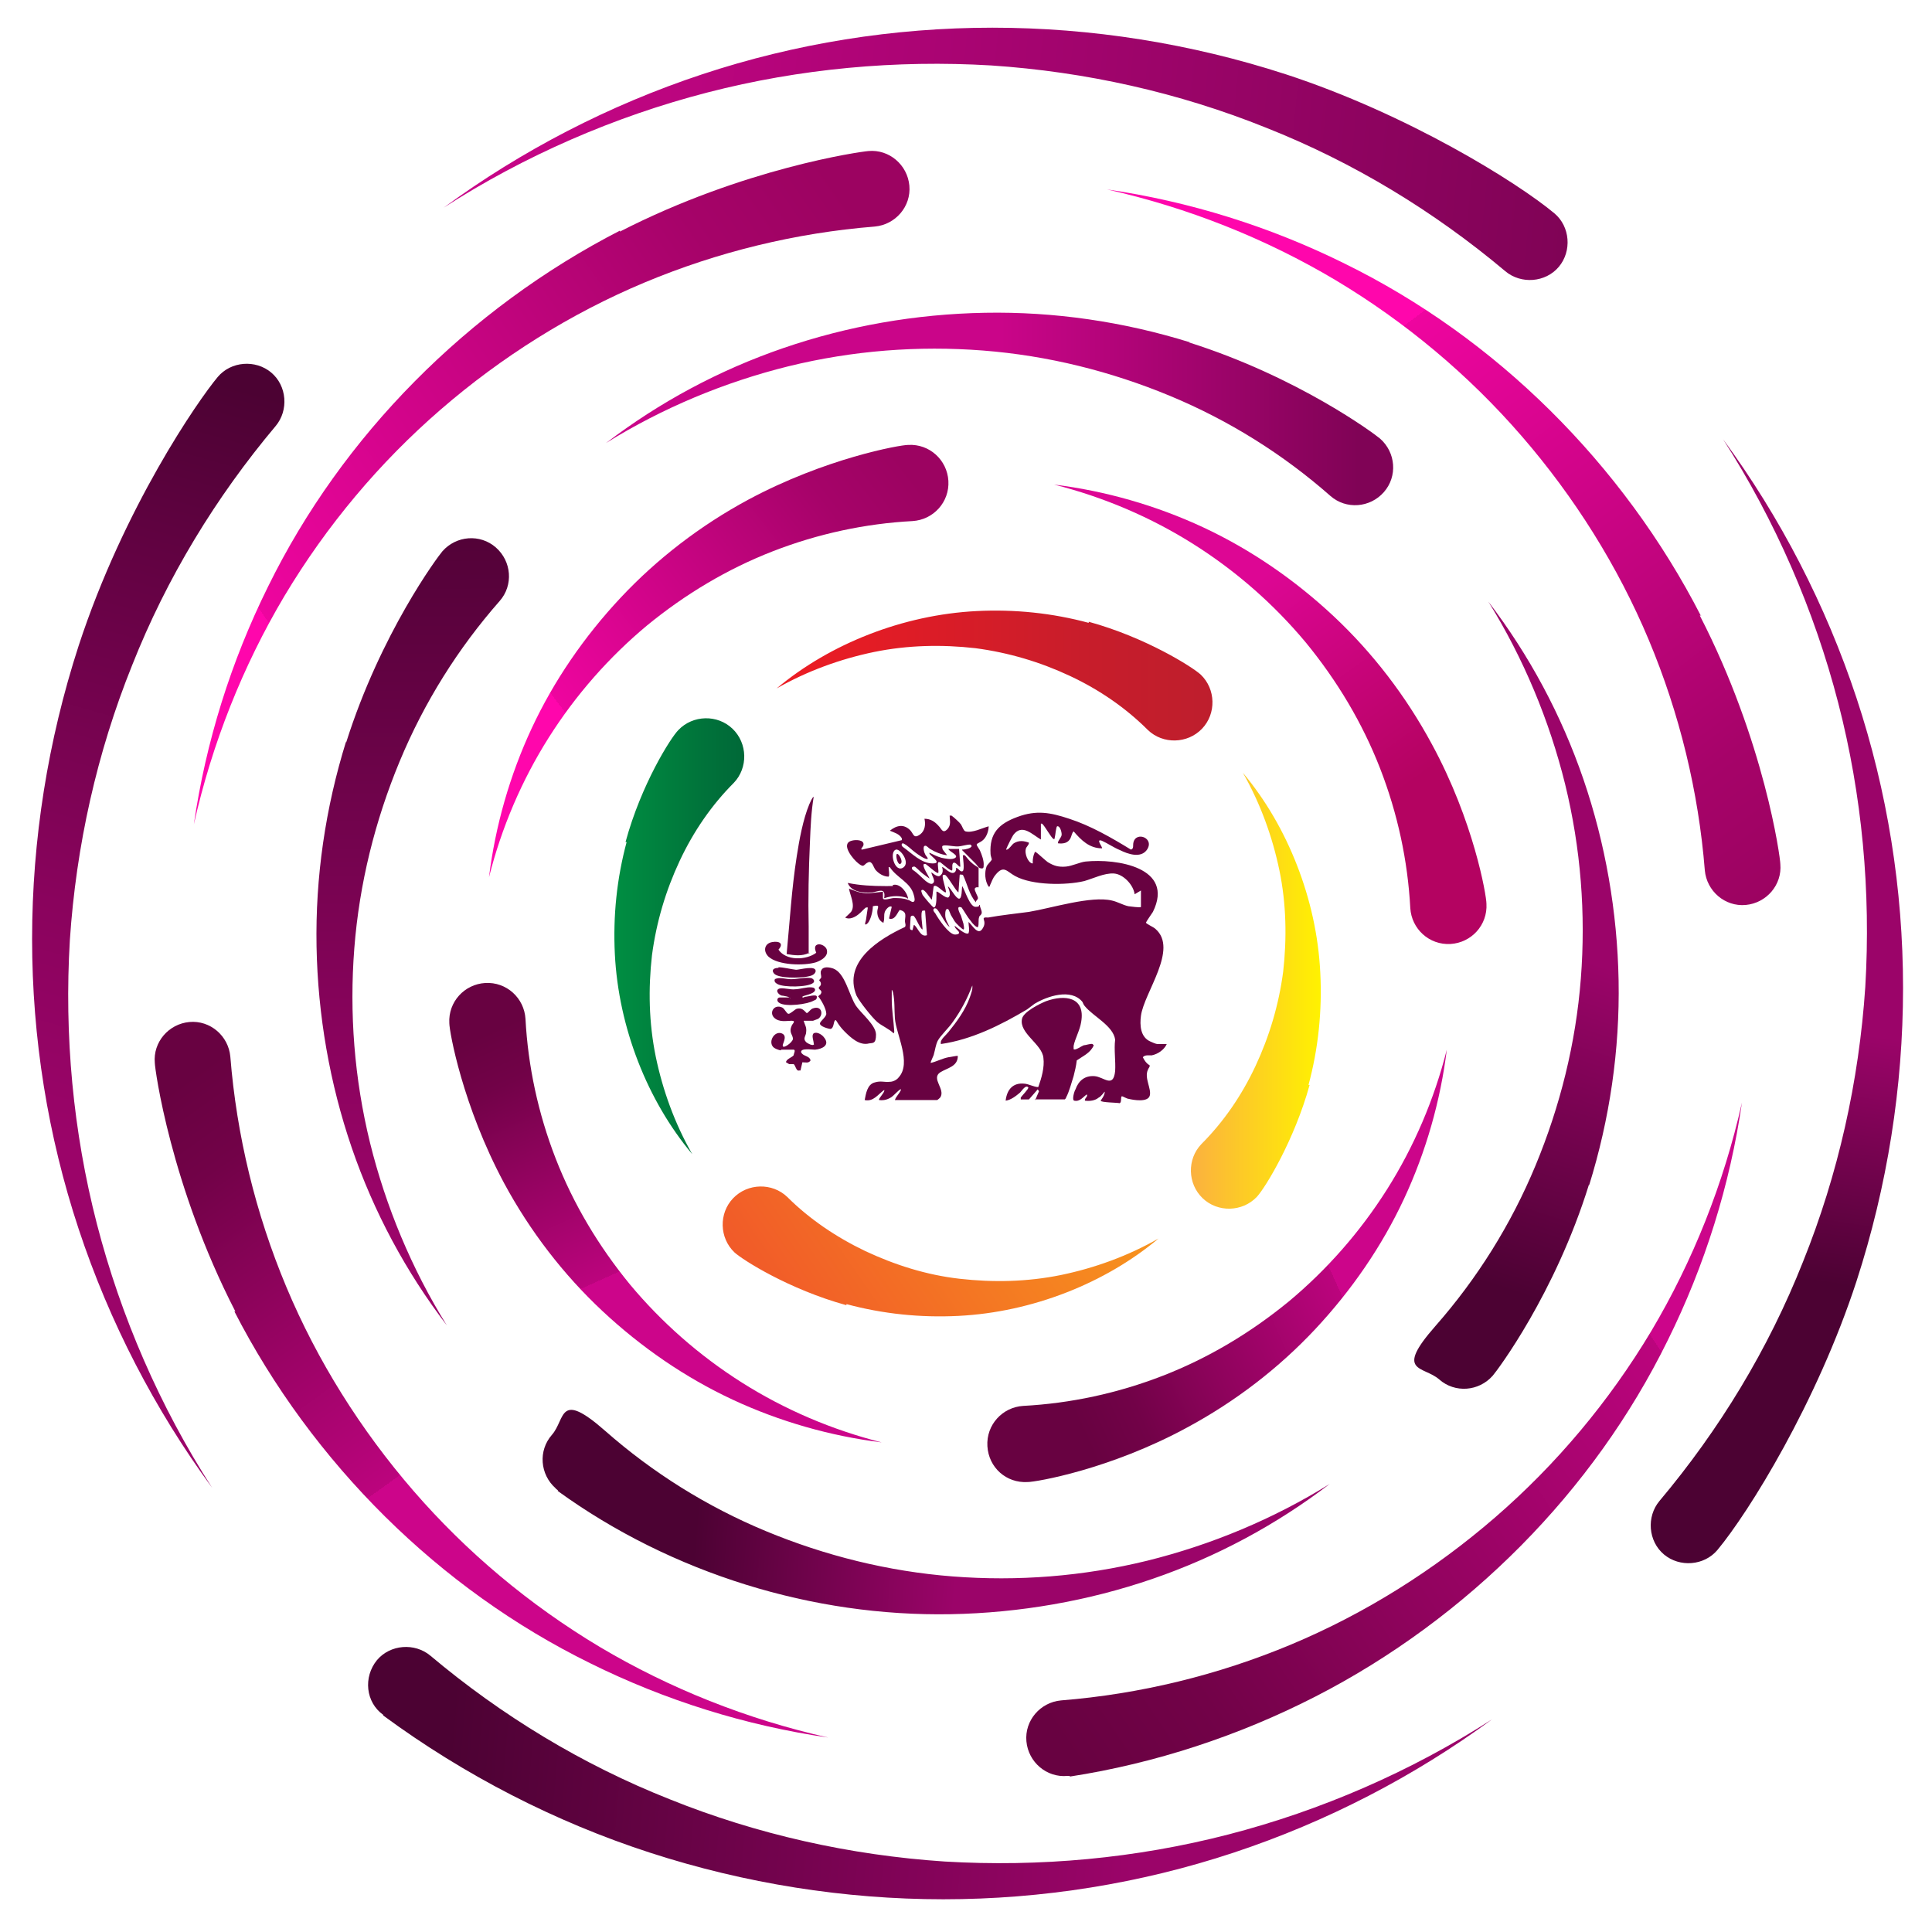 <?xml version="1.0" encoding="UTF-8"?>
<svg id="Layer_2" xmlns="http://www.w3.org/2000/svg" version="1.1" xmlns:xlink="http://www.w3.org/1999/xlink" viewBox="0 0 307 304.3">
  <!-- Generator: Adobe Illustrator 29.1.0, SVG Export Plug-In . SVG Version: 2.1.0 Build 142)  -->
  <defs>
    <style>
      .st0 {
        fill: url(#linear-gradient2);
      }

      .st1 {
        fill: url(#linear-gradient10);
      }

      .st2 {
        fill: #680241;
      }

      .st3 {
        fill: url(#linear-gradient1);
      }

      .st4 {
        fill: url(#linear-gradient9);
      }

      .st5 {
        fill: url(#linear-gradient18);
      }

      .st6 {
        fill: url(#linear-gradient8);
      }

      .st7 {
        fill: url(#linear-gradient11);
      }

      .st8 {
        fill: url(#linear-gradient16);
      }

      .st9 {
        fill: url(#linear-gradient19);
      }

      .st10 {
        fill: url(#linear-gradient12);
      }

      .st11 {
        fill: url(#linear-gradient7);
      }

      .st12 {
        fill: url(#linear-gradient4);
      }

      .st13 {
        fill: url(#linear-gradient14);
      }

      .st14 {
        fill: url(#linear-gradient5);
      }

      .st15 {
        fill: url(#linear-gradient3);
      }

      .st16 {
        fill: url(#linear-gradient15);
      }

      .st17 {
        fill: url(#linear-gradient17);
      }

      .st18 {
        fill: url(#linear-gradient6);
      }

      .st19 {
        fill: url(#linear-gradient13);
      }

      .st20 {
        fill: url(#linear-gradient);
      }
    </style>
    <linearGradient id="linear-gradient" x1="71.5" y1="939.2" x2="249.3" y2="956.8" gradientTransform="translate(0 -925.1)" gradientUnits="userSpaceOnUse">
      <stop offset="0" stop-color="#ca0589"/>
      <stop offset="1" stop-color="#800356"/>
    </linearGradient>
    <linearGradient id="linear-gradient1" x1="181.1" y1="1211.8" x2="71.3" y2="1202.2" gradientTransform="translate(0 -925.1)" gradientUnits="userSpaceOnUse">
      <stop offset="0" stop-color="#9b0469"/>
      <stop offset="1" stop-color="#4c0233"/>
    </linearGradient>
    <linearGradient id="linear-gradient2" x1="281.6" y1="1087.2" x2="275.6" y2="1126.8" gradientTransform="translate(0 -925.1)" gradientUnits="userSpaceOnUse">
      <stop offset="0" stop-color="#9b0469"/>
      <stop offset="1" stop-color="#4c0233"/>
    </linearGradient>
    <linearGradient id="linear-gradient3" x1="18.7" y1="1110" x2="52.3" y2="990.7" gradientTransform="translate(0 -925.1)" gradientUnits="userSpaceOnUse">
      <stop offset="0" stop-color="#9b0469"/>
      <stop offset=".3" stop-color="#8a035d"/>
      <stop offset=".8" stop-color="#5f0240"/>
      <stop offset="1" stop-color="#4c0233"/>
    </linearGradient>
    <linearGradient id="linear-gradient4" x1="218" y1="980.7" x2="282.2" y2="1066.4" gradientTransform="translate(0 -925.1)" gradientUnits="userSpaceOnUse">
      <stop offset="0" stop-color="#ff06ac"/>
      <stop offset="0" stop-color="#ee059f"/>
      <stop offset=".5" stop-color="#c2047e"/>
      <stop offset=".8" stop-color="#a60369"/>
      <stop offset="1" stop-color="#9c0361"/>
    </linearGradient>
    <linearGradient id="linear-gradient5" x1="73" y1="1152.7" x2="31.6" y2="1095.1" gradientTransform="translate(0 -925.1)" gradientUnits="userSpaceOnUse">
      <stop offset="0" stop-color="#cc058a"/>
      <stop offset="0" stop-color="#bb047d"/>
      <stop offset=".5" stop-color="#8e035c"/>
      <stop offset=".8" stop-color="#720248"/>
      <stop offset="1" stop-color="#680241"/>
    </linearGradient>
    <linearGradient id="linear-gradient6" x1="261.2" y1="1135.7" x2="166.7" y2="1199" gradientTransform="translate(0 -925.1)" gradientUnits="userSpaceOnUse">
      <stop offset="0" stop-color="#cc058a"/>
      <stop offset="0" stop-color="#bb047d"/>
      <stop offset=".5" stop-color="#8e035c"/>
      <stop offset=".8" stop-color="#720248"/>
      <stop offset="1" stop-color="#680241"/>
    </linearGradient>
    <linearGradient id="linear-gradient7" x1="42.4" y1="1023.6" x2="136" y2="958.9" gradientTransform="translate(0 -925.1)" gradientUnits="userSpaceOnUse">
      <stop offset="0" stop-color="#ff06ac"/>
      <stop offset="0" stop-color="#ee059f"/>
      <stop offset=".5" stop-color="#c2047e"/>
      <stop offset=".8" stop-color="#a60369"/>
      <stop offset="1" stop-color="#9c0361"/>
    </linearGradient>
    <linearGradient id="linear-gradient8" x1="159" y1="990.1" x2="215.9" y2="990.1" gradientTransform="translate(0 -925.1)" gradientUnits="userSpaceOnUse">
      <stop offset="0" stop-color="#ca0589"/>
      <stop offset="1" stop-color="#800356"/>
    </linearGradient>
    <linearGradient id="linear-gradient9" x1="110.7" y1="1165.7" x2="152.5" y2="1169.1" gradientTransform="translate(0 -925.1)" gradientUnits="userSpaceOnUse">
      <stop offset="0" stop-color="#4c0233"/>
      <stop offset="1" stop-color="#9b0469"/>
    </linearGradient>
    <linearGradient id="linear-gradient10" x1="242.1" y1="1074.4" x2="225.3" y2="1125.5" gradientTransform="translate(0 -925.1)" gradientUnits="userSpaceOnUse">
      <stop offset="0" stop-color="#9b0469"/>
      <stop offset="1" stop-color="#4c0233"/>
    </linearGradient>
    <linearGradient id="linear-gradient11" x1="65.8" y1="1118.2" x2="65.5" y2="1000.2" gradientTransform="translate(0 -925.1)" gradientUnits="userSpaceOnUse">
      <stop offset="0" stop-color="#9b0469"/>
      <stop offset=".3" stop-color="#840359"/>
      <stop offset="1" stop-color="#4c0233"/>
    </linearGradient>
    <linearGradient id="linear-gradient12" x1="195.9" y1="1019.9" x2="219.4" y2="1053" gradientTransform="translate(0 -925.1)" gradientUnits="userSpaceOnUse">
      <stop offset="0" stop-color="#dd0694"/>
      <stop offset="1" stop-color="#b40361"/>
    </linearGradient>
    <linearGradient id="linear-gradient13" x1="105.6" y1="1123.9" x2="87.8" y2="1084.5" gradientTransform="translate(0 -925.1)" gradientUnits="userSpaceOnUse">
      <stop offset="0" stop-color="#cc058a"/>
      <stop offset="0" stop-color="#bb047d"/>
      <stop offset=".5" stop-color="#8e035c"/>
      <stop offset=".8" stop-color="#720248"/>
      <stop offset="1" stop-color="#680241"/>
    </linearGradient>
    <linearGradient id="linear-gradient14" x1="209.2" y1="1122.1" x2="166.8" y2="1141.3" gradientTransform="translate(0 -925.1)" gradientUnits="userSpaceOnUse">
      <stop offset="0" stop-color="#cc058a"/>
      <stop offset="0" stop-color="#bb047d"/>
      <stop offset=".5" stop-color="#8e035c"/>
      <stop offset=".8" stop-color="#720248"/>
      <stop offset="1" stop-color="#680241"/>
    </linearGradient>
    <linearGradient id="linear-gradient15" x1="90.8" y1="1039.6" x2="143.7" y2="999.2" gradientTransform="translate(0 -925.1)" gradientUnits="userSpaceOnUse">
      <stop offset="0" stop-color="#ff06ac"/>
      <stop offset="0" stop-color="#ee059f"/>
      <stop offset=".5" stop-color="#c2047e"/>
      <stop offset=".8" stop-color="#a60369"/>
      <stop offset="1" stop-color="#9c0361"/>
    </linearGradient>
    <linearGradient id="linear-gradient16" x1="123.5" y1="1032.4" x2="192.8" y2="1032.4" gradientTransform="translate(0 -925.1)" gradientUnits="userSpaceOnUse">
      <stop offset="0" stop-color="#ed1c24"/>
      <stop offset=".2" stop-color="#e41c25"/>
      <stop offset=".7" stop-color="#c81d2b"/>
      <stop offset="1" stop-color="#be1e2d"/>
    </linearGradient>
    <linearGradient id="linear-gradient17" x1="125" y1="1136.2" x2="171.7" y2="1103.9" gradientTransform="translate(0 -925.1)" gradientUnits="userSpaceOnUse">
      <stop offset="0" stop-color="#f15a29"/>
      <stop offset="1" stop-color="#f7941d"/>
    </linearGradient>
    <linearGradient id="linear-gradient18" x1="189.1" y1="1082.5" x2="209.9" y2="1082.5" gradientTransform="translate(0 -925.1)" gradientUnits="userSpaceOnUse">
      <stop offset="0" stop-color="#fbb040"/>
      <stop offset="1" stop-color="#fff200"/>
    </linearGradient>
    <linearGradient id="linear-gradient19" x1="97.7" y1="1073.9" x2="118.4" y2="1073.9" gradientTransform="translate(0 -925.1)" gradientUnits="userSpaceOnUse">
      <stop offset="0" stop-color="#009444"/>
      <stop offset="0" stop-color="#008e42"/>
      <stop offset=".7" stop-color="#00723a"/>
      <stop offset="1" stop-color="#006838"/>
    </linearGradient>
  </defs>
  <g>
    <path class="st20" d="M204.3,11.8c-15.1-4.9-30.9-7.4-46.6-7.4s-31.3,2.5-46.1,7.4c-14.8,4.9-28.7,12.1-41.1,21.2,12.9-8.3,27.2-14.5,41.9-18.3,14.7-3.8,30-5.2,45.1-4.3,15,1,29.8,4.3,43.7,9.9,13.9,5.5,26.7,13.3,38,22.8,2.5,2.1,6.4,1.8,8.5-.7s1.8-6.4-.7-8.5c-6-5-23.4-15.8-42.7-22.1h0Z"/>
    <path class="st3" d="M60.9,272.6c12.9,9.5,27.3,16.9,42.4,21.8,15.1,4.9,30.9,7.4,46.6,7.4s31.3-2.5,46.1-7.4,28.7-12.1,41.1-21.2c-12.9,8.3-27.2,14.5-41.9,18.3s-30,5.2-45.1,4.3c-15-1-29.8-4.3-43.7-9.9-13.9-5.5-26.7-13.3-38-22.8-2.5-2.1-6.4-1.8-8.5.7-2.2,2.7-1.8,6.7,1,8.7h0Z"/>
    <path class="st0" d="M295,203.6c4.9-15.1,7.4-30.9,7.4-46.6s-2.5-31.3-7.4-46.1c-4.9-14.8-12.1-28.7-21.2-41.1,8.3,12.9,14.5,27.2,18.3,41.9,3.8,14.7,5.2,30,4.3,45.1-1,15-4.3,29.8-9.9,43.7-5.5,13.9-13.3,26.7-22.8,38-2.1,2.5-1.8,6.4.7,8.5s6.4,1.8,8.5-.7c5-6,15.8-23.4,22.1-42.7h0Z"/>
    <path class="st15" d="M12.5,102.6c-4.9,15.1-7.4,30.9-7.4,46.6s2.5,31.3,7.4,46.1c4.9,14.8,12.1,28.7,21.2,41.1-8.3-12.9-14.5-27.2-18.3-41.9-3.8-14.7-5.2-30-4.3-45.1,1-15,4.3-29.8,9.9-43.7,5.5-13.9,13.3-26.7,22.8-38,2.1-2.5,1.8-6.4-.7-8.5s-6.4-1.8-8.5.7c-3.1,3.7-14.9,20.7-22.1,42.7h0Z"/>
    <path class="st12" d="M270.3,97.9c-6.2-12.1-14.4-23.2-24-32.7s-20.6-17.4-32.6-23.3c-11.9-5.9-24.7-9.9-37.8-11.8,12.9,2.9,25.2,7.8,36.3,14.4,11.2,6.7,21.2,15.1,29.6,24.8,8.4,9.7,15.3,20.7,20.2,32.4,4.9,11.7,7.9,24.1,8.9,36.6.3,3.3,3.2,5.8,6.5,5.5s5.8-3.2,5.5-6.5c0-1-2.5-19.5-12.8-39.5h.2Z"/>
    <path class="st14" d="M37.2,208.3c6.2,12.1,14.4,23.2,24,32.7s20.6,17.4,32.6,23.3c11.9,5.9,24.7,9.9,37.8,11.8-12.9-2.9-25.2-7.8-36.3-14.4-11.2-6.7-21.2-15.1-29.6-24.8s-15.3-20.7-20.2-32.4c-4.9-11.7-7.9-24.1-8.9-36.6-.3-3.3-3.2-5.8-6.5-5.5s-5.8,3.2-5.5,6.5c0,.9,2.5,19.5,12.8,39.5h-.2Z"/>
    <path class="st18" d="M170,282.3c13.6-2.1,26.9-6.5,39-12.7s23.2-14.4,32.7-24,17.4-20.6,23.3-32.6c5.9-11.9,9.9-24.7,11.8-37.8-2.9,12.9-7.8,25.2-14.4,36.3-6.7,11.2-15.1,21.2-24.8,29.6s-20.7,15.3-32.4,20.2c-11.7,4.9-24.1,7.9-36.6,8.9-3.3.3-5.8,3.2-5.5,6.5s3.2,5.8,6.5,5.5h.4Z"/>
    <path class="st11" d="M98.6,36.6c-12.1,6.2-23.2,14.4-32.7,24s-17.4,20.6-23.3,32.6c-5.9,11.9-9.9,24.7-11.8,37.8,2.9-12.9,7.8-25.2,14.4-36.3,6.7-11.2,15.1-21.2,24.8-29.6,9.7-8.4,20.7-15.3,32.4-20.2,11.7-4.9,24.1-7.9,36.6-8.9,3.3-.3,5.8-3.2,5.5-6.5s-3.2-5.8-6.5-5.5c-1.3.1-19.8,2.7-39.5,12.8h0v-.2Z"/>
    <path class="st6" d="M189.1,54.4c-10.6-3.3-21.6-4.9-32.6-4.7s-21.8,2.1-32,5.6-19.7,8.6-28.2,15.1c9-5.6,18.9-9.7,29-12.2,10.2-2.5,20.6-3.3,30.9-2.5,10.3.8,20.3,3.3,29.7,7.2s18,9.3,25.5,15.9c2.5,2.2,6.3,1.9,8.5-.6s1.9-6.3-.6-8.5c-.8-.7-13-9.8-30.4-15.3h.2Z"/>
    <path class="st4" d="M88.6,236.9c9.1,6.6,19.3,11.6,29.9,14.9,10.6,3.3,21.6,4.9,32.6,4.7,10.9-.2,21.8-2.1,32-5.6s19.7-8.6,28.2-15.1c-9,5.6-18.9,9.7-29,12.2-10.2,2.5-20.6,3.3-30.9,2.5-10.3-.8-20.3-3.3-29.7-7.2-9.4-3.9-18-9.3-25.5-15.9s-6.3-1.9-8.5.6-1.9,6.3.6,8.5c0,.1.3.2.4.4h-.1Z"/>
    <path class="st1" d="M252.5,188.4c3.3-10.6,4.9-21.6,4.7-32.6-.2-10.9-2.1-21.8-5.6-32s-8.6-19.7-15.1-28.2c5.6,9,9.7,18.9,12.2,29,2.5,10.2,3.3,20.6,2.5,30.9-.8,10.3-3.3,20.3-7.2,29.7s-9.3,18-15.9,25.5-1.9,6.3.6,8.5,6.3,1.9,8.5-.6c.7-.8,9.9-13,15.3-30.4h0v.2Z"/>
    <path class="st7" d="M55,117.8c-3.3,10.6-4.9,21.6-4.7,32.6.2,10.9,2.1,21.8,5.6,32s8.6,19.7,15.1,28.2c-5.6-9-9.7-18.9-12.2-29-2.5-10.2-3.3-20.6-2.5-30.9.8-10.3,3.3-20.3,7.2-29.7,3.9-9.4,9.3-18,15.9-25.5,2.2-2.5,1.9-6.3-.6-8.5s-6.3-1.9-8.5.6c-.7.8-9.8,13-15.3,30.4h0v-.2Z"/>
    <path class="st10" d="M227.5,118.2c-4.1-7.6-9.4-14.5-15.6-20.3-6.2-5.8-13.2-10.6-20.7-14.1s-15.6-5.8-23.7-6.8c7.9,2,15.4,5.2,22.2,9.5s12.8,9.6,17.8,15.6c5,6.1,9,12.8,11.8,20s4.4,14.7,4.8,22.2c.2,3.3,3,5.9,6.4,5.7,3.3-.2,5.9-3,5.7-6.4,0-1.3-2-13.1-8.7-25.4h0Z"/>
    <path class="st19" d="M80.1,188c4.1,7.6,9.4,14.5,15.6,20.3s13.2,10.6,20.7,14.1,15.6,5.8,23.7,6.8c-7.9-2-15.4-5.2-22.2-9.5s-12.8-9.6-17.8-15.6c-5-6.1-9-12.8-11.8-20s-4.4-14.7-4.8-22.2c-.2-3.3-3-5.9-6.4-5.7-3.3.2-5.9,3-5.7,6.4,0,1.3,2.1,13.1,8.7,25.4h0Z"/>
    <path class="st13" d="M188.7,226.8c7.6-4.1,14.5-9.4,20.3-15.6,5.8-6.2,10.6-13.2,14.1-20.7s5.8-15.6,6.8-23.7c-2,7.9-5.2,15.4-9.5,22.2s-9.6,12.8-15.6,17.8c-6.1,5-12.8,9-20,11.8s-14.7,4.4-22.2,4.8c-3.3.2-5.9,3-5.7,6.4s3,5.9,6.4,5.7c1.3,0,13.1-2,25.4-8.7h0Z"/>
    <path class="st16" d="M118.9,79.4c-7.6,4.1-14.5,9.4-20.3,15.6s-10.6,13.2-14.1,20.7-5.8,15.6-6.8,23.7c2-7.9,5.2-15.4,9.5-22.2,4.3-6.8,9.6-12.8,15.6-17.8,6.1-5,12.8-9,20-11.8s14.7-4.4,22.2-4.8c3.3-.2,5.9-3,5.7-6.4-.2-3.3-3-5.9-6.4-5.7-1.3,0-13.1,2.1-25.4,8.7h0Z"/>
    <path class="st8" d="M173.1,99c-5.9-1.6-11.9-2.2-17.9-1.9-5.9.3-11.7,1.6-17.1,3.7-5.4,2.1-10.4,5-14.7,8.6,4.9-2.8,10.2-4.7,15.5-5.8,5.4-1.1,10.8-1.2,16.1-.6,5.3.7,10.3,2.2,15,4.4s8.9,5.1,12.4,8.6c2.4,2.3,6.3,2.2,8.6-.2,2.3-2.4,2.2-6.3-.2-8.6-1.3-1.2-8.7-5.9-17.8-8.4h0v.2Z"/>
    <path class="st17" d="M134.4,207.2c5.9,1.6,11.9,2.2,17.9,1.9,5.9-.3,11.7-1.6,17.1-3.7,5.4-2.1,10.4-5,14.7-8.6-4.9,2.8-10.2,4.7-15.5,5.8-5.4,1.1-10.8,1.2-16.1.6s-10.3-2.2-15-4.4c-4.6-2.2-8.9-5.1-12.4-8.6-2.4-2.3-6.3-2.2-8.6.2-2.3,2.4-2.2,6.3.2,8.6,1.3,1.2,8.7,5.9,17.8,8.4h0v-.2Z"/>
    <path class="st5" d="M207.9,172.5c1.6-5.9,2.2-11.9,1.9-17.9s-1.6-11.7-3.7-17.1c-2.1-5.4-5-10.4-8.6-14.7,2.8,4.9,4.7,10.2,5.8,15.5s1.2,10.8.6,16.1c-.7,5.3-2.2,10.3-4.4,15s-5.1,8.9-8.6,12.4c-2.3,2.4-2.2,6.3.2,8.6s6.3,2.2,8.6-.2c1.4-1.5,6-9.1,8.4-17.8h-.2Z"/>
    <path class="st9" d="M99.6,133.7c-1.6,5.9-2.2,11.9-1.9,17.9.3,5.9,1.6,11.7,3.7,17.1,2.1,5.4,5,10.4,8.6,14.7-2.8-4.9-4.7-10.2-5.8-15.5-1.1-5.4-1.2-10.8-.6-16.1.7-5.3,2.2-10.3,4.4-15s5.1-8.9,8.6-12.4c2.3-2.4,2.2-6.3-.2-8.6-2.4-2.3-6.3-2.2-8.6.2-1.2,1.2-5.9,8.6-8.4,17.8h.2Z"/>
  </g>
  <g>
    <path class="st2" d="M180.3,142.1c-.2-1.5-1.8-3.2-3.3-3.3s-3.3.8-4.7,1.2c-2.9.7-8.3.7-11-.8-1.3-.7-1.8-1.8-3.1-.2-.5.6-.6,1.1-.9,1.7,0,.1,0,.2-.2.2-.6-.9-.7-2.3-.3-3.3.2-.3.7-.8.8-1,0-.2-.2-.6-.2-.9-.2-3.3,1.3-4.8,4.3-5.9s5.2-.7,8.2.3c3.4,1.1,6.7,3,9.8,4.9.5-.1.3-.7.4-1.1.4-1.9,3.5-.7,2.1,1.2-1,1.3-3,.6-4.2,0-1-.4-2-1.1-2.9-1.5-1.1-.4.2,1.1,0,1.2-2,0-3.3-1.3-4.5-2.7-.3.3-.3.7-.5,1.1-.4.8-1.2.9-2,.8,0-.5.6-.9.6-1.4s-.3-1.4-.7-1.3c-.2,0-.3,1.5-.4,1.8s0,.3-.2.2c-.3-.1-1.3-1.9-1.7-2.3,0,0-.1-.2-.3-.1v2.5c-1.4-.8-3-2.6-4.4-.7-.3.5-.9,1.7-1.1,2.2,0,.1,0,.2.1.1.3,0,.8-.8,1.1-1,.8-.5,1.6-.4,2.4-.1,0,.4-.4.6-.5,1-.2.7.3,2.1,1,2.3.2,0,.1-.1.1-.2,0-.5.1-1.1.3-1.5,0,0,0-.2.2-.1s1.6,1.4,1.9,1.6c1,.6,1.7.8,2.9.7,1-.1,2.2-.7,3.1-.8,4.9-.5,14.2.9,10.7,8-.2.3-1.1,1.6-1.1,1.7,0,.2,1.2.7,1.5,1,3.7,3.2-1.8,10.1-2.3,13.8-.2,1.5-.1,3.4,1.5,4.1.2.1.9.4,1.1.4h1.5c-.4.9-1.4,1.6-2.4,1.8-.5,0-1.1-.1-1.4.3.3.6.6,1,1.1,1.3,0,.3-.2.4-.3.7-.6,1.3.6,3,.3,4.1s-2.6.7-3.4.5c-.2,0-.9-.4-1-.4-.3,0,0,1-.4,1.1-.3-.1-3-.1-3-.4.2-.3.5-.7.6-1.1,0,0,.1-.4,0-.3,0,0-.6.8-.9.9-.6.5-1.4.6-2.2.5-.1-.4.5-.6.3-1-.6.4-1.1,1.2-2,1-.4-.1,0-1.5.2-1.8.5-1.4,1.5-2.2,3-2.1s3,2,3.3-.8c.1-1.6-.2-3.4,0-5-.3-2.2-3.5-3.7-4.8-5.3-.2-.2-.3-.5-.4-.7-1.8-2.2-5.6-.9-7.6.3-.4.3-.8.6-1.2.9-4.2,2.5-8.8,4.8-13.7,5.5v-.2c-.1-.5.9-1.3,1.2-1.7,1.3-1.6,2.7-3.5,3.4-5.5.2-.6.5-1.3.4-1.9-.8,2.1-1.8,4-3.1,5.8-.6.9-2,2.2-2.4,3-.3.6-.4,1.4-.6,2.1,0,.2-.6,1.3-.5,1.4.9-.2,1.8-.7,2.8-.9.2,0,1.5-.3,1.5-.2,0,1.7-1.7,1.9-2.8,2.6-1.5,1,.9,2.7,0,4,0,0-.4.4-.5.4h-6.7c.2-.6.7-1,.9-1.5,0,0,.2-.2,0-.2s-1.1,1-1.4,1.2c-.6.4-1.2.6-2,.5-.2-.2,1-1.3.8-1.6-1,.7-1.7,1.9-3.1,1.6.2-1,.4-2.5,1.6-2.8,1-.3,1.5,0,2.4-.1.5,0,1.1-.3,1.4-.7,2.1-2.3-.4-6.8-.6-9.4-.1-1.3,0-2.8-.3-4.1,0,0-.1-.4-.2-.4v1.5c0,1.7.3,3.4.4,5.1q0,.2-.1.3c-.7-.7-1.9-1.2-2.6-1.8-.9-.8-2.8-3.2-3.3-4.2-2.2-5.4,3.6-9,7.7-10.9.2-.3,0-.6,0-.9,0-.8.4-1.5-.8-1.8-.2,0-.6,1.3-1.3,1.4-.1,0-.5.1-.4-.2l.4-1.7c-.4-.3-1,.5-1.1.8-.2.6,0,1-.2,1.6,0,.1,0,.2-.1.1-.6-.3-.9-1-.9-1.7s.6-1.2-.7-.9h0c0,.8-.4,2.6-1.1,2.9-.3.1,0-.6,0-.7.1-.7.2-1.3.3-2h-.3c-.3.2-.8.8-1.2,1.1-.5.4-1.4.9-2.1.5,0,0,.9-.8,1-1,.6-1-.2-2.5-.4-3.6,0,0,1.5.6,1.8.6,1.2.3,2.4,0,3.6-.1v1c0,.5,1.3,0,1.7,0,.9,0,1.5,0,2.3.3.2,0,.6.4.8.3.4,0,.2-.8.1-1.1-.5-2-2.7-2.7-3.8-4.4h-.2c0,.4.2,1.3,0,1.5-.8,0-1.6-.5-2.1-1.1-.3-.4-.5-1.4-1.1-1.2-.8.3-.6,1-1.6.2-.8-.6-2.9-3.1-1.1-3.6.6-.2,2.1-.2,1.9.7,0,.2-.6.7-.2.7l6.3-1.5v-.3c-.4-.7-1.2-.9-1.9-1.2,1.1-.9,2.3-1.1,3.3,0,.5.6.5,1.3,1.5.6.8-.6.9-1.6.7-2.5,1,0,1.7.5,2.3,1.2.4.4.6,1.2,1.3.5s.4-1.5.4-2.2h.3c.3.2,1.3,1.1,1.5,1.4.2.3.4,1,.7,1.1,1.1.3,2.6-.5,3.7-.8,0,.7-.3,1.6-.8,2.1s-1.1.6-1.1.8.4.7.5.9c.3.7.7,1.7.6,2.5,0,.2,0,.3-.2.4-.7,0-.7-.4-1.1-.8l-2.1-2.1c0-.2,0-.1.1-.1.3,0,1.4-.2,1.4-.6l-.2-.2c-.7,0-1.4.3-2.1.3s-2-.3-2.3-.1c-.2.1,0,.5,0,.6l.7.9c-.9-.1-1.9-.5-2.7-1-.2-.1-.6-.6-.8-.5-.4,0-.2,1,0,1.3,0,.2.7.8.3.8s-1.4-.7-1.8-1c-.7-.5-1.3-1.2-2-1.5-.3,0-.3.4,0,.6,1.4,1,2.9,2.6,4.7,2.6s-.8-1.4-.5-1.7c.6.3,1.2.6,1.9.8.5.1,1.7.4,2.2,0,.6-.4-1-1-1.1-1.4h1.7l.2,2.8c-.2.2-.7-.8-1.1-.6-.3.2-.1.9-.2,1.2-.2.2-1.6-1.1-1.9-1.3h-.3c-.2.4.1,1.3,0,1.7-.2.2-1.8-1.3-2-1.4h-.3c-.3.4.8,1.9.9,2.3,0,0-1-.7-1.1-.8-.3-.2-1.1-1.1-1.3-1.1-.4,0-.5.2-.3.5.8.5,1.4,1.2,2.1,1.8.3.2.9.7,1.2.3.4-.4-.3-1.2-.3-1.7,0,0,.9.8,1.3.6.5-.3.6-.8.4-1.4.2-.2,1.5,1.5,2.1.7.1-.2.2-.4.1-.6.4,0,.7.8,1.1.5.3-.3,0-2.1,0-2.5h.3c.3.3.7.9,1.1,1.2.3.3.7.5,1.1.8v3.1s-.5-.1-.6.2.5,1.2.5,1.5-.4.4-.3.7c-1.1-1.2-1.4-3-2.1-4.4h-.2c0-.1-.3,0-.3,0l-.2,2.8c-.5-.3-1.8-2.8-2.2-2.8s-.3.2-.3.4c0,.4.6,2.2.5,2.4-.5,0-1.4-1.3-1.9-1-.1.1-.2,1.6-.3,1.9,0,.1,0,.3-.1.2-.3-.3-1-1.5-1.4-1.5s-.1.5,0,.8c.2.3,1.6,2,1.8,2,.5,0,.4-2.1.4-2.5.2-.2,1.4,1.1,1.9.9.4-.3.2-1,0-1.5,0-.1-.2-.2,0-.2.4.3,1.2,1.9,1.7,1.9s.4-1.6.5-2c.4.6,1.2,3.3,2.1,3.3s.4-.3.7-.3c0,.4.3.8.3,1.2s-.4.5-.4.7c-.2.5,0,1.1-.2,1.6-.2.2-1-.7-1.1-.9-.6-.7-1-1.5-1.5-2.2-1-.4-.3.9-.1,1.3.1.4.3.9.4,1.3,0,.2.2.8,0,.9-.2,0-1.3-1.1-1.4-1.3-.2-.3-.4-.7-.6-1-.1-.2-.3-.8-.4-.9-.5-.3-.5.6-.5.9,0,.7.4,1.3.7,1.9-.3-.2-.5-.5-.7-.8-.3-.4-1.1-1.9-1.4-2.1-.2-.1-.3-.1-.4,0-.2.2,0,.5.2.7.5.9,2.1,3.3,3.1,3.4.2,0,.7,0,.7-.3s-.7-.6-.7-1.1c.4.3,1.7,1.5,2.2,1.2.2-.6,0-1.2,0-1.8.6.5,1.5,2.2,2.2,1.1.4-.6.4-1,.2-1.6,0-.3.5-.2.7-.2,2.2-.4,4.3-.6,6.5-.9,3.6-.6,9.9-2.6,13.2-1.8.9.2,1.7.7,2.6.9.2,0,2,.3,2,.1v-2.6h0l-1,.6ZM142.4,135c-1.2.3-.2,3.9,1.2,2.8,1-.8-.5-2.9-1.2-2.8ZM145.3,147c.6.5,1,2,2,1.6l-.3-3.9h-.4c-.4.3,0,2.4,0,3-.5-.2-1.1-2.1-1.5-2.2-.2,0-.3,0-.4.2,0,0-.1,1.5-.1,1.7,0,.3.1.4.4.4l.2-.8h.1Z"/>
    <path class="st2" d="M164.5,174.8l.6-1.4-.2-.3-1.4,1.6h-1.3v-.3c.2-.3,1.3-1.4,1.2-1.6-.4-.5-1,.5-1.3.8-.7.6-1.5,1.2-2.3,1.3.2-1.8,1.2-2.9,3-2.7.5,0,2,.7,2.2.5.5-1.4,1-3.1.8-4.6-.2-2.2-3.9-3.9-3.4-6.2.2-1.1,2.8-2.4,3.8-2.8,3-1.1,6.3-.7,5.6,3.3-.2,1.3-1,2.7-1.2,3.8v.5c.2.3,1.3-.5,1.6-.6.3,0,1.1-.3,1.4-.2l.2.2c-.5,1.2-1.7,1.7-2.7,2.4-.1.9-.3,1.7-.5,2.5-.3.9-.7,2.5-1.2,3.4,0,.1-.1.2-.2.3h-4.8,0Z"/>
    <path class="st2" d="M130.3,158.1c.6-.7-.2-.8-.2-1.1s.5-.3.3-.9c0-.1-.3-.3-.2-.4,0,0,.2-.2.3-.4,0-.4-.2-.8,0-1.1.3-.7,1.3-.5,1.9-.3,1.9.7,2.5,4.2,3.6,5.9.8,1.2,3.2,3.1,3.2,4.6s-.5,1.3-1.1,1.4c-1.5.4-2.9-.9-3.9-1.9s-1.3-1.8-1.4-1.8c-.4,0-.2,1.2-.8,1.4-.3,0-1.8-.4-1.7-.9,0-.3,1-1,1-1.5,0-.8-.8-2.2-1.3-2.8,0,0,.2-.1.2-.2h0Z"/>
    <path class="st2" d="M128.6,151.4c-1.2.6-2.4.4-3.6.2.5-5.2.8-10.4,1.6-15.5.4-2.6,1-5.9,2-8.3.2-.4.4-1,.7-1.2-.4,2.4-.5,4.8-.6,7.3-.2,4.4-.3,8.9-.2,13.3v4.3h.1Z"/>
    <path class="st2" d="M124.1,166.9c-.3,0-1.1-.3-1.3-.6-.7-.9.3-2.5,1.4-2.1s0,1.8.2,2c0,.5,1.5-.5,1.6-1.1,0-.7-.7-1-.2-2.1,0-.2.8-.8,0-.8s-2,.3-2.8-.5,0-2.2,1.3-1.6c.4.2.7,1,1,1s1-.7,1.3-.8c.8-.2,1.1.2,1.6.7.4-.2.6-.7,1.1-.8,1.3-.4,1.6,1.1.7,1.7l-.8.3h-1.5c.2.7.5,1,.4,1.8,0,.6-.6,1,0,1.6.2.2,1,.6,1.2.4.1,0,0-.1,0-.2,0-.4-.4-1.3,0-1.6.5-.3,1.3.2,1.6.6,1.1,1.3-.3,1.9-1.4,2-.5,0-2.3-.3-2.2.4.3.7,1.3.5,1.5,1.3-.3.5-.8.3-1.3.3l-.3,1.3h-.2c-.5.2-.6-.9-.9-1h-.7l-.5-.3c0-.5,1-.8,1.2-1.1,0-.2.4-.9,0-.9h-2.2.2Z"/>
    <path class="st2" d="M122.7,149.7c1.1-.2,1.9.2,1,1.2,1.2,1.8,4.4,1.7,6,.5-.1-.3-.3-.7-.1-1.1.5-.6,1.7,0,1.8.7.2,1-.9,1.6-1.7,1.9-1.9.6-6.1.5-7.6-.9-.9-.9-.6-2.1.6-2.3h0Z"/>
    <path class="st2" d="M125.5,158.7c.3-.3-1.2-.5-1.3-.5-.4-.1-1.1-.8-.4-1.1.5-.2,1.9.2,2.5.1.8,0,1.9-.4,2.7-.3.3,0,.6.2.5.5-.2.6-2,.8-2,1,0,.2.2.1.4,0,.4,0,1.9-.5,1.9,0s-.3.5-.5.6c-1,.6-4.4,1-5.4.4-.6-.3-.4-.9,0-.9h1.6v.2Z"/>
    <path class="st2" d="M144.2,142.7c-1.2-.4-2.4-.4-3.6,0h-.1c.3-1.8-1-1-1.9-.9-1.4.1-3.3,0-3.9-1.5,2,.4,3.9.5,6,.5s.7,0,1.3-.2c1.1-.2,2.2,1.3,2.3,2.2h-.1Z"/>
    <path class="st2" d="M123.7,153.7c.8,0,1.9.3,2.8.4.6,0,3.3-.8,3.1.3-.2.6-.9.7-1.4.8-1.1.2-4.5.3-5.2-.5-.5-.6,0-.9.7-.9h0Z"/>
    <path class="st2" d="M123.1,155.6c.8-.4,1.7,0,2.6,0s2.1-.3,3-.2c.5,0,.9.5.5.8-.9.7-4.6.7-5.6.2-.4-.2-.7-.5-.4-.9h0Z"/>
    <path class="st2" d="M142.5,135.7c.3-.2,1.2,1.4.5,1.6-.4,0-.7-1.3-.5-1.6Z"/>
  </g>
</svg>